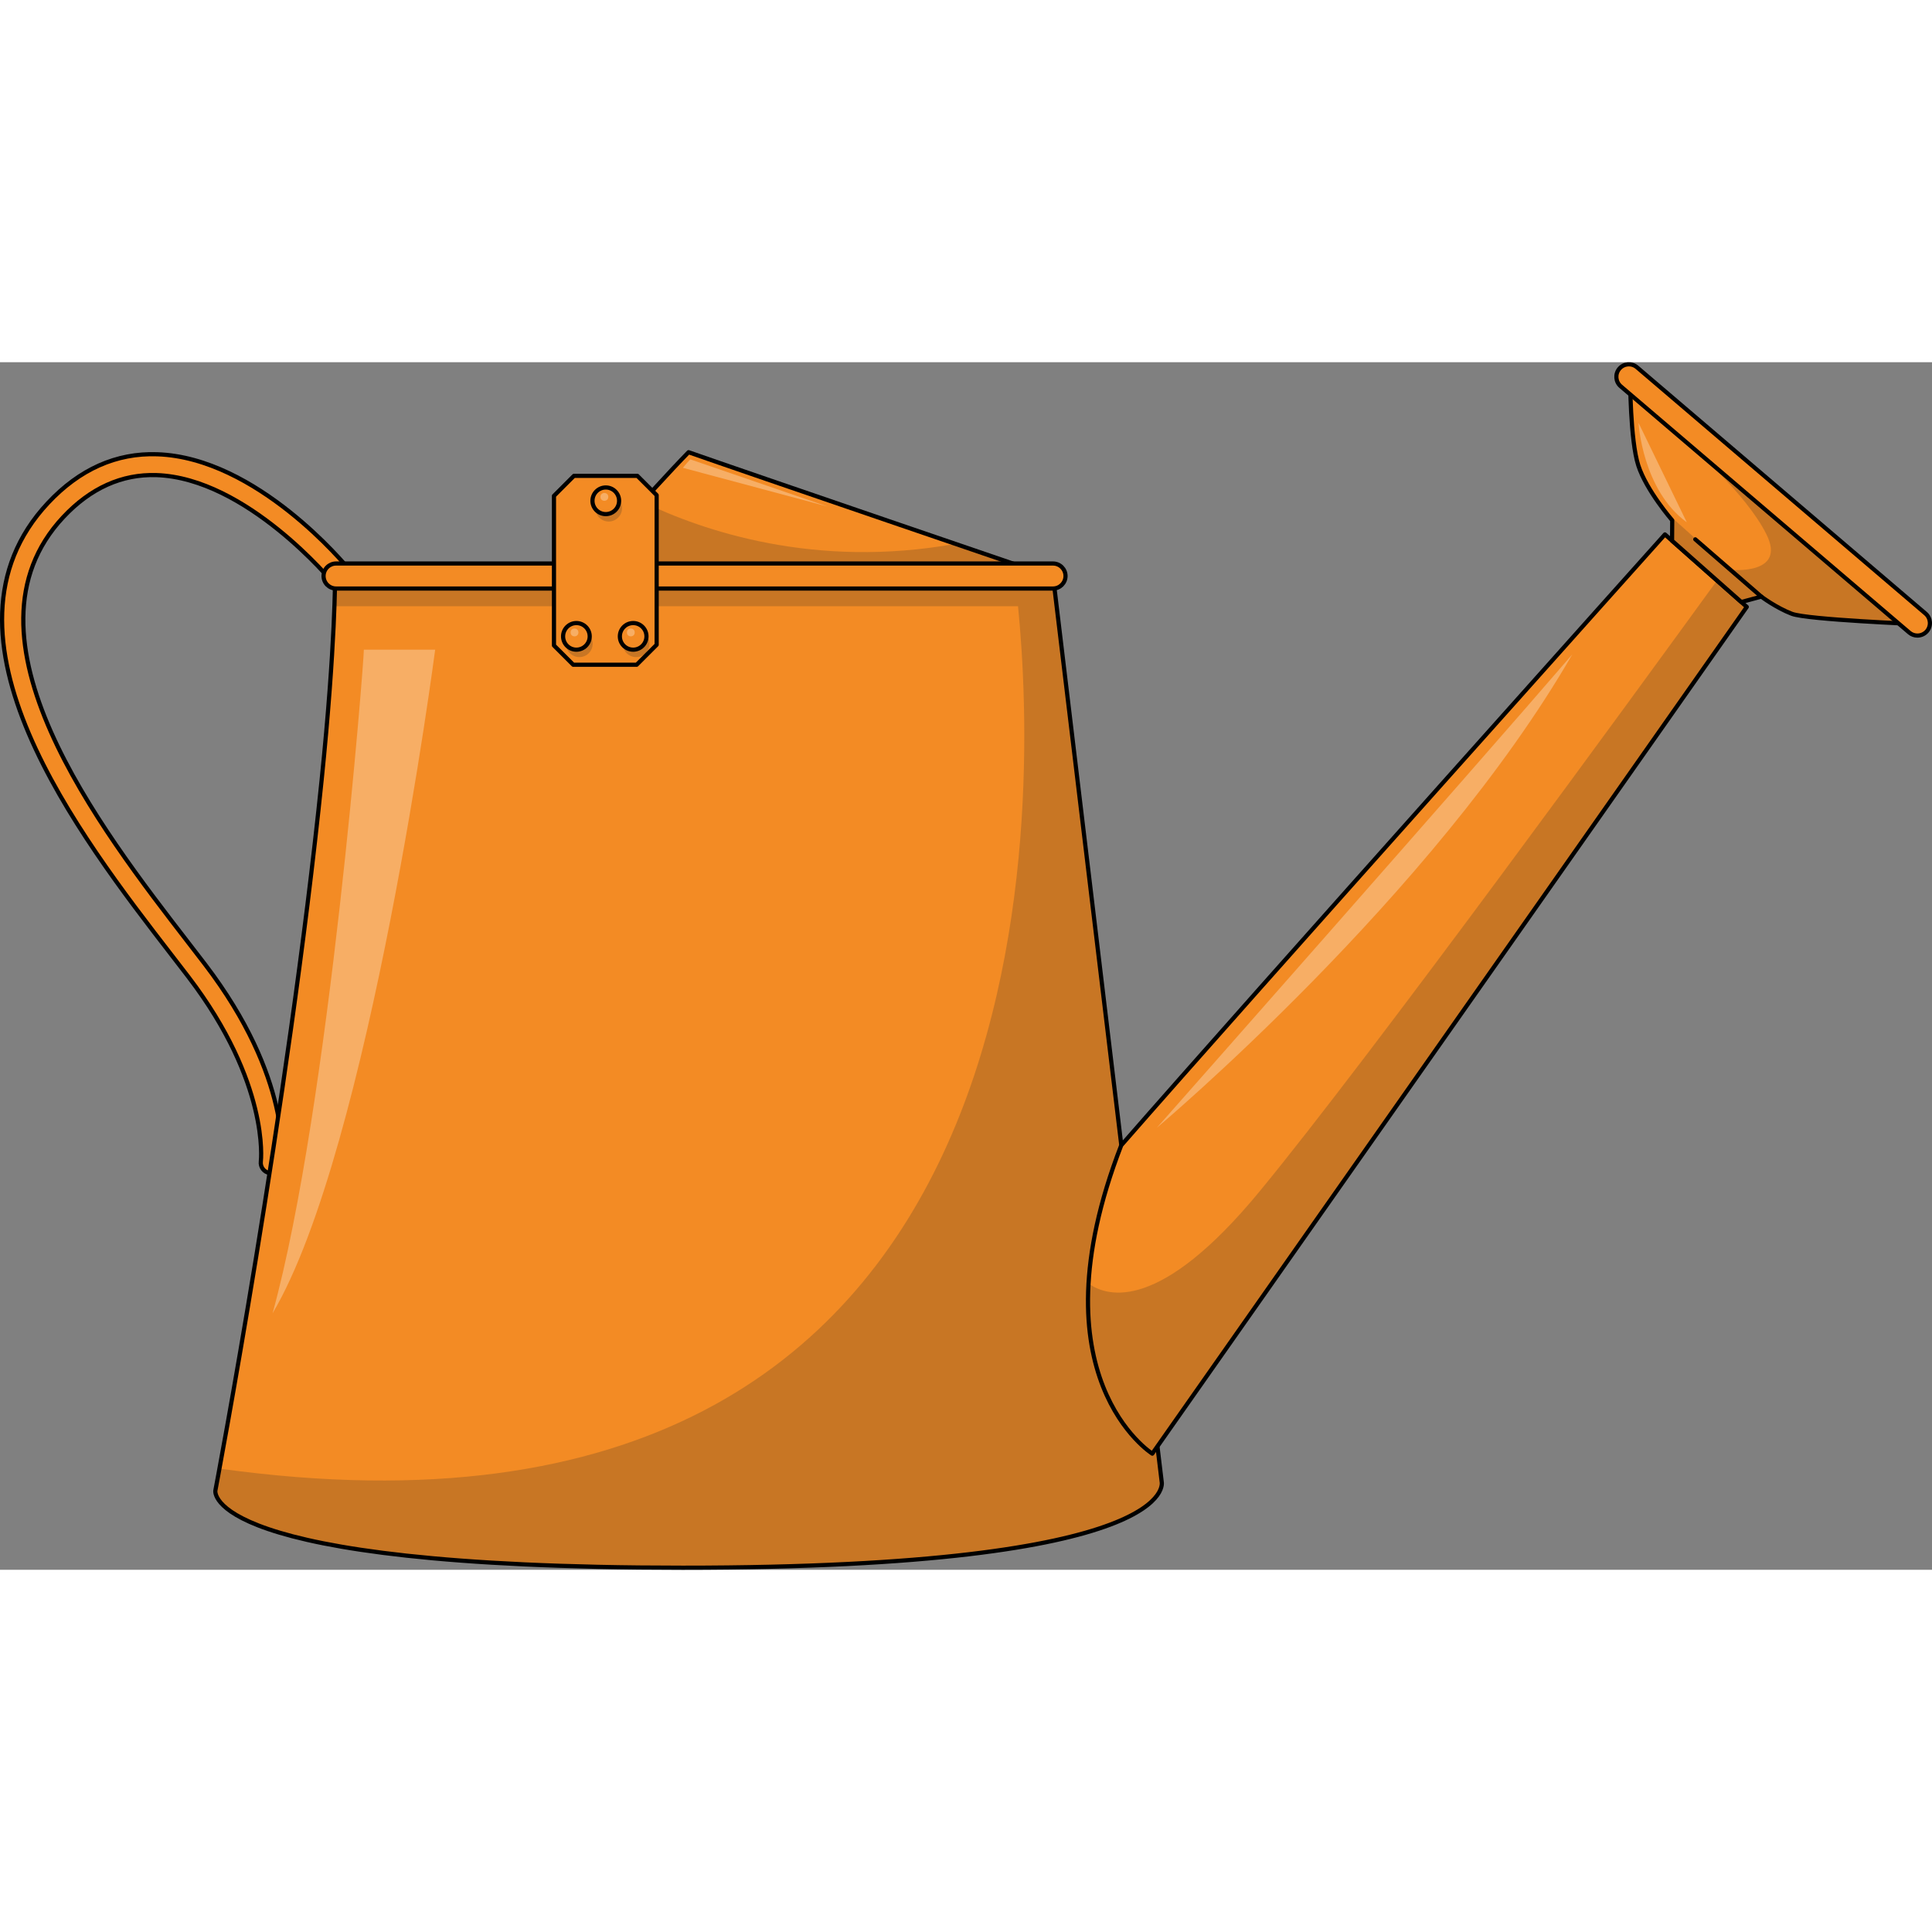 <?xml version="1.0" encoding="utf-8"?>
<!-- Created by: Science Figures, www.sciencefigures.org, Generator: Science Figures Editor -->
<!DOCTYPE svg PUBLIC "-//W3C//DTD SVG 1.1//EN" "http://www.w3.org/Graphics/SVG/1.1/DTD/svg11.dtd">
<svg version="1.1" id="Layer_1" xmlns="http://www.w3.org/2000/svg" xmlns:xlink="http://www.w3.org/1999/xlink" 
	 width="800px" height="800px" viewBox="0 0 269.253 168.294" enable-background="new 0 0 269.253 168.294"
	 xml:space="preserve">
<rect x="0" y="0" width="269.253" height="168.294" fill="#808080" stroke="none"/>
<g>
	<path id="changecolor_17_" fill="#F38B24" d="M146.247,29.795c0,0-43.112-14.724-50.283-17.253
		c-5.046,5.159-15.668,17.253-15.668,17.253H146.247z"/>
	<path opacity="0.2" fill="#202525" d="M80.296,29.795h65.951c0,0-5.605-1.914-13.109-4.48c-19.549,3.513-35.14-1.785-43.603-5.87
		C84.933,24.516,80.296,29.795,80.296,29.795z"/>
	
		<path fill="none" stroke="#000000" stroke-width="0.581" stroke-linecap="round" stroke-linejoin="round" stroke-miterlimit="10" d="
		M146.247,29.795c0,0-43.112-14.724-50.283-17.253c-5.046,5.159-15.668,17.253-15.668,17.253H146.247z"/>
	<path id="changecolor_11_" fill="#F38B24" d="M37.794,113.015c-0.065,0-0.131-0.004-0.197-0.013
		c-0.793-0.107-1.35-0.836-1.245-1.628l0,0c0.014-0.107,1.229-10.884-10.085-25.697c-0.719-0.938-1.484-1.932-2.288-2.97
		C11.068,65.991-10.54,38.013,6.691,19.61c4.396-4.694,9.523-6.978,15.22-6.781c13.872,0.473,26.217,15.413,26.736,16.049
		c0.507,0.621,0.414,1.536-0.207,2.043c-0.62,0.507-1.537,0.415-2.045-0.205c-0.118-0.146-12.041-14.561-24.59-14.983
		c-4.82-0.156-9.199,1.811-12.993,5.863c-15.542,16.599,5.121,43.352,17.466,59.336c0.807,1.044,1.575,2.039,2.296,2.983
		c12.115,15.859,10.723,27.361,10.657,27.844C39.133,112.487,38.509,113.015,37.794,113.015z"/>
	<path fill="none" stroke="#000000" stroke-width="0.581" stroke-miterlimit="10" d="M37.794,113.015
		c-0.065,0-0.131-0.004-0.197-0.013c-0.793-0.107-1.35-0.836-1.245-1.628l0,0c0.014-0.107,1.229-10.884-10.085-25.697
		c-0.719-0.938-1.484-1.932-2.288-2.97C11.068,65.991-10.54,38.013,6.691,19.61c4.396-4.694,9.523-6.978,15.22-6.781
		c13.872,0.473,26.217,15.413,26.736,16.049c0.507,0.621,0.414,1.536-0.207,2.043c-0.62,0.507-1.537,0.415-2.045-0.205
		c-0.118-0.146-12.041-14.561-24.59-14.983c-4.82-0.156-9.199,1.811-12.993,5.863c-15.542,16.599,5.121,43.352,17.466,59.336
		c0.807,1.044,1.575,2.039,2.296,2.983c12.115,15.859,10.723,27.361,10.657,27.844C39.133,112.487,38.509,113.015,37.794,113.015z"
		/>
	<path id="changecolor_10_" fill="#F38B24" d="M146.752,29.795l15.148,126.24c0,0,2.993,11.969-66.766,11.969
		c-67.065,0-65.121-10.744-65.121-10.744s10.159-53.443,14.812-99.037c1.942-19.025,1.871-28.428,1.871-28.428H146.752z"/>
	<path opacity="0.2" fill="#202525" d="M161.9,156.036L146.869,30.77l-0.042-0.346l0,0l-0.075-0.629h-5.358
		c0.025,0.193,0.054,0.405,0.081,0.629h-94.78c-0.007,0.664-0.025,1.858-0.086,3.586h95.268
		c2.688,27.071,6.448,136.563-111.29,120.182c-0.365,1.984-0.572,3.068-0.572,3.068s-1.944,10.744,65.121,10.744
		C164.894,168.004,161.9,156.036,161.9,156.036z"/>
	
		<path fill="none" stroke="#000000" stroke-width="0.581" stroke-linecap="round" stroke-linejoin="round" stroke-miterlimit="10" d="
		M146.752,29.795l15.148,126.24c0,0,2.993,11.969-66.766,11.969c-67.065,0-65.121-10.744-65.121-10.744s10.159-53.443,14.812-99.037
		c1.942-19.025,1.871-28.428,1.871-28.428H146.752z"/>
	<path id="changecolor_12_" fill="#F38B24" d="M146.752,31.539H46.836c-0.962,0-1.743-0.78-1.743-1.743
		c0-0.962,0.781-1.742,1.743-1.742h99.916c0.963,0,1.743,0.78,1.743,1.742C148.495,30.758,147.715,31.539,146.752,31.539z"/>
	<path fill="none" stroke="#000000" stroke-width="0.581" stroke-miterlimit="10" d="M146.752,31.539H46.836
		c-0.962,0-1.743-0.78-1.743-1.743c0-0.962,0.781-1.742,1.743-1.742h99.916c0.963,0,1.743,0.78,1.743,1.742
		C148.495,30.758,147.715,31.539,146.752,31.539z"/>
	<polygon id="changecolor_13_" fill="#F38B24" points="77.204,39.477 77.204,18.624 79.987,15.839 88.827,15.839 91.514,18.525 
		91.514,18.525 91.514,39.379 88.729,42.164 79.891,42.164 	"/>
	<circle opacity="0.2" fill="#202525" cx="80.74" cy="39.243" r="1.856"/>
	<circle opacity="0.2" fill="#202525" cx="88.651" cy="39.243" r="1.855"/>
	<circle opacity="0.2" fill="#202525" cx="84.835" cy="20.348" r="1.856"/>
	
		<polygon fill="none" stroke="#000000" stroke-width="0.581" stroke-linecap="round" stroke-linejoin="round" stroke-miterlimit="10" points="
		77.204,39.477 77.204,18.624 79.987,15.839 88.827,15.839 91.514,18.525 91.514,18.525 91.514,39.379 88.729,42.164 79.891,42.164 
			"/>
	<circle id="changecolor_15_" fill="#F38B24" cx="80.33" cy="38.208" r="1.855"/>
	<circle id="changecolor_16_" fill="#F38B24" cx="88.241" cy="38.208" r="1.855"/>
	<circle id="changecolor_14_" fill="#F38B24" cx="84.425" cy="19.313" r="1.856"/>
	
		<circle fill="none" stroke="#000000" stroke-width="0.581" stroke-linecap="round" stroke-linejoin="round" stroke-miterlimit="10" cx="80.33" cy="38.208" r="1.855"/>
	
		<circle fill="none" stroke="#000000" stroke-width="0.581" stroke-linecap="round" stroke-linejoin="round" stroke-miterlimit="10" cx="88.241" cy="38.208" r="1.855"/>
	
		<circle fill="none" stroke="#000000" stroke-width="0.581" stroke-linecap="round" stroke-linejoin="round" stroke-miterlimit="10" cx="84.425" cy="19.313" r="1.856"/>
	<path id="changecolor_9_" fill="#F38B24" d="M232.033,24l11.408,10.1l-82.85,118.01c0,0-16.86-10.614-4.33-42.97
		C174.216,88.568,232.033,24,232.033,24z"/>
	<path opacity="0.2" fill="#202525" d="M239.291,30.424c-10.921,15.055-48.381,66.508-63.807,85.206
		c-13.797,16.724-21.079,14.702-23.782,12.768c-1.013,17.476,8.89,23.711,8.89,23.711l82.85-118.01L239.291,30.424z"/>
	
		<path fill="none" stroke="#000000" stroke-width="0.581" stroke-linecap="round" stroke-linejoin="round" stroke-miterlimit="10" d="
		M232.033,24l11.408,10.1l-82.85,118.01c0,0-16.86-10.614-4.33-42.97C174.216,88.568,232.033,24,232.033,24z"/>
	<path id="changecolor" fill="#F38B24" d="M233.028,24.88l0.021-2.845c0,0-3.591-4.135-4.728-7.65
		c-1.137-3.515-1.137-12.198-1.137-12.198l40.213,34.321c0,0-15.507-0.621-17.677-1.447c-2.171-0.827-4.257-2.393-4.257-2.393
		l-2.786,0.754L233.028,24.88z"/>
	<path opacity="0.2" fill="#202525" d="M255.238,26.129l-19.763-14.575c0,0,7.871,6.718,10.711,12.445
		c2.839,5.728-5.025,4.936-5.025,4.936l-9.108-8.134c0.584,0.758,0.996,1.234,0.996,1.234l-0.021,2.845l9.649,8.542l2.786-0.754
		c0,0,2.086,1.565,4.257,2.393c2.17,0.826,17.677,1.447,17.677,1.447L255.238,26.129z"/>
	
		<path fill="none" stroke="#000000" stroke-width="0.581" stroke-linecap="round" stroke-linejoin="round" stroke-miterlimit="10" d="
		M233.028,24.88l0.021-2.845c0,0-3.591-4.135-4.728-7.65c-1.137-3.515-1.137-12.198-1.137-12.198l40.213,34.321
		c0,0-15.507-0.621-17.677-1.447c-2.171-0.827-4.257-2.393-4.257-2.393l-2.786,0.754L233.028,24.88z"/>
	<path id="changecolor_8_" fill="#F38B24" d="M267.219,38.097c-0.401,0-0.803-0.137-1.131-0.417L225.874,3.36
		c-0.732-0.625-0.818-1.726-0.194-2.457c0.626-0.733,1.726-0.82,2.458-0.194l40.212,34.32c0.733,0.626,0.82,1.726,0.195,2.458
		C268.2,37.89,267.711,38.097,267.219,38.097z"/>
	<path fill="none" stroke="#000000" stroke-width="0.581" stroke-miterlimit="10" d="M267.219,38.097
		c-0.401,0-0.803-0.137-1.131-0.417L225.874,3.36c-0.732-0.625-0.818-1.726-0.194-2.457c0.626-0.733,1.726-0.82,2.458-0.194
		l40.212,34.32c0.733,0.626,0.82,1.726,0.195,2.458C268.2,37.89,267.711,38.097,267.219,38.097z"/>
	
		<line fill="none" stroke="#000000" stroke-width="0.581" stroke-linecap="round" stroke-linejoin="round" stroke-miterlimit="10" x1="245.464" y1="32.668" x2="236.265" y2="24.686"/>
	<circle opacity="0.3" fill="#FFFFFF" cx="84.229" cy="18.769" r="0.545"/>
	<circle opacity="0.3" fill="#FFFFFF" cx="80.067" cy="37.663" r="0.544"/>
	<circle opacity="0.3" fill="#FFFFFF" cx="87.914" cy="37.663" r="0.544"/>
	<path opacity="0.3" fill="#FFFFFF" d="M95.182,14.721c0.04-0.121,1.021-1.182,1.021-1.182l19.155,6.581L95.182,14.721z"/>
	<path opacity="0.3" fill="#FFFFFF" d="M50.708,40.063c0.054,1.072-4.796,63.767-12.72,92.484
		c13.558-22.853,22.659-92.484,22.659-92.484H50.708z"/>
	<path opacity="0.3" fill="#FFFFFF" d="M161.212,106.702c0,0,38.514-32.353,57.908-65.982
		C205.176,56.927,161.212,106.702,161.212,106.702z"/>
	<path opacity="0.3" fill="#FFFFFF" d="M228.352,8.448c0,0,0.526,9.358,6.727,13.863C232.271,16.519,228.352,8.448,228.352,8.448z"
		/>
</g>
</svg>
